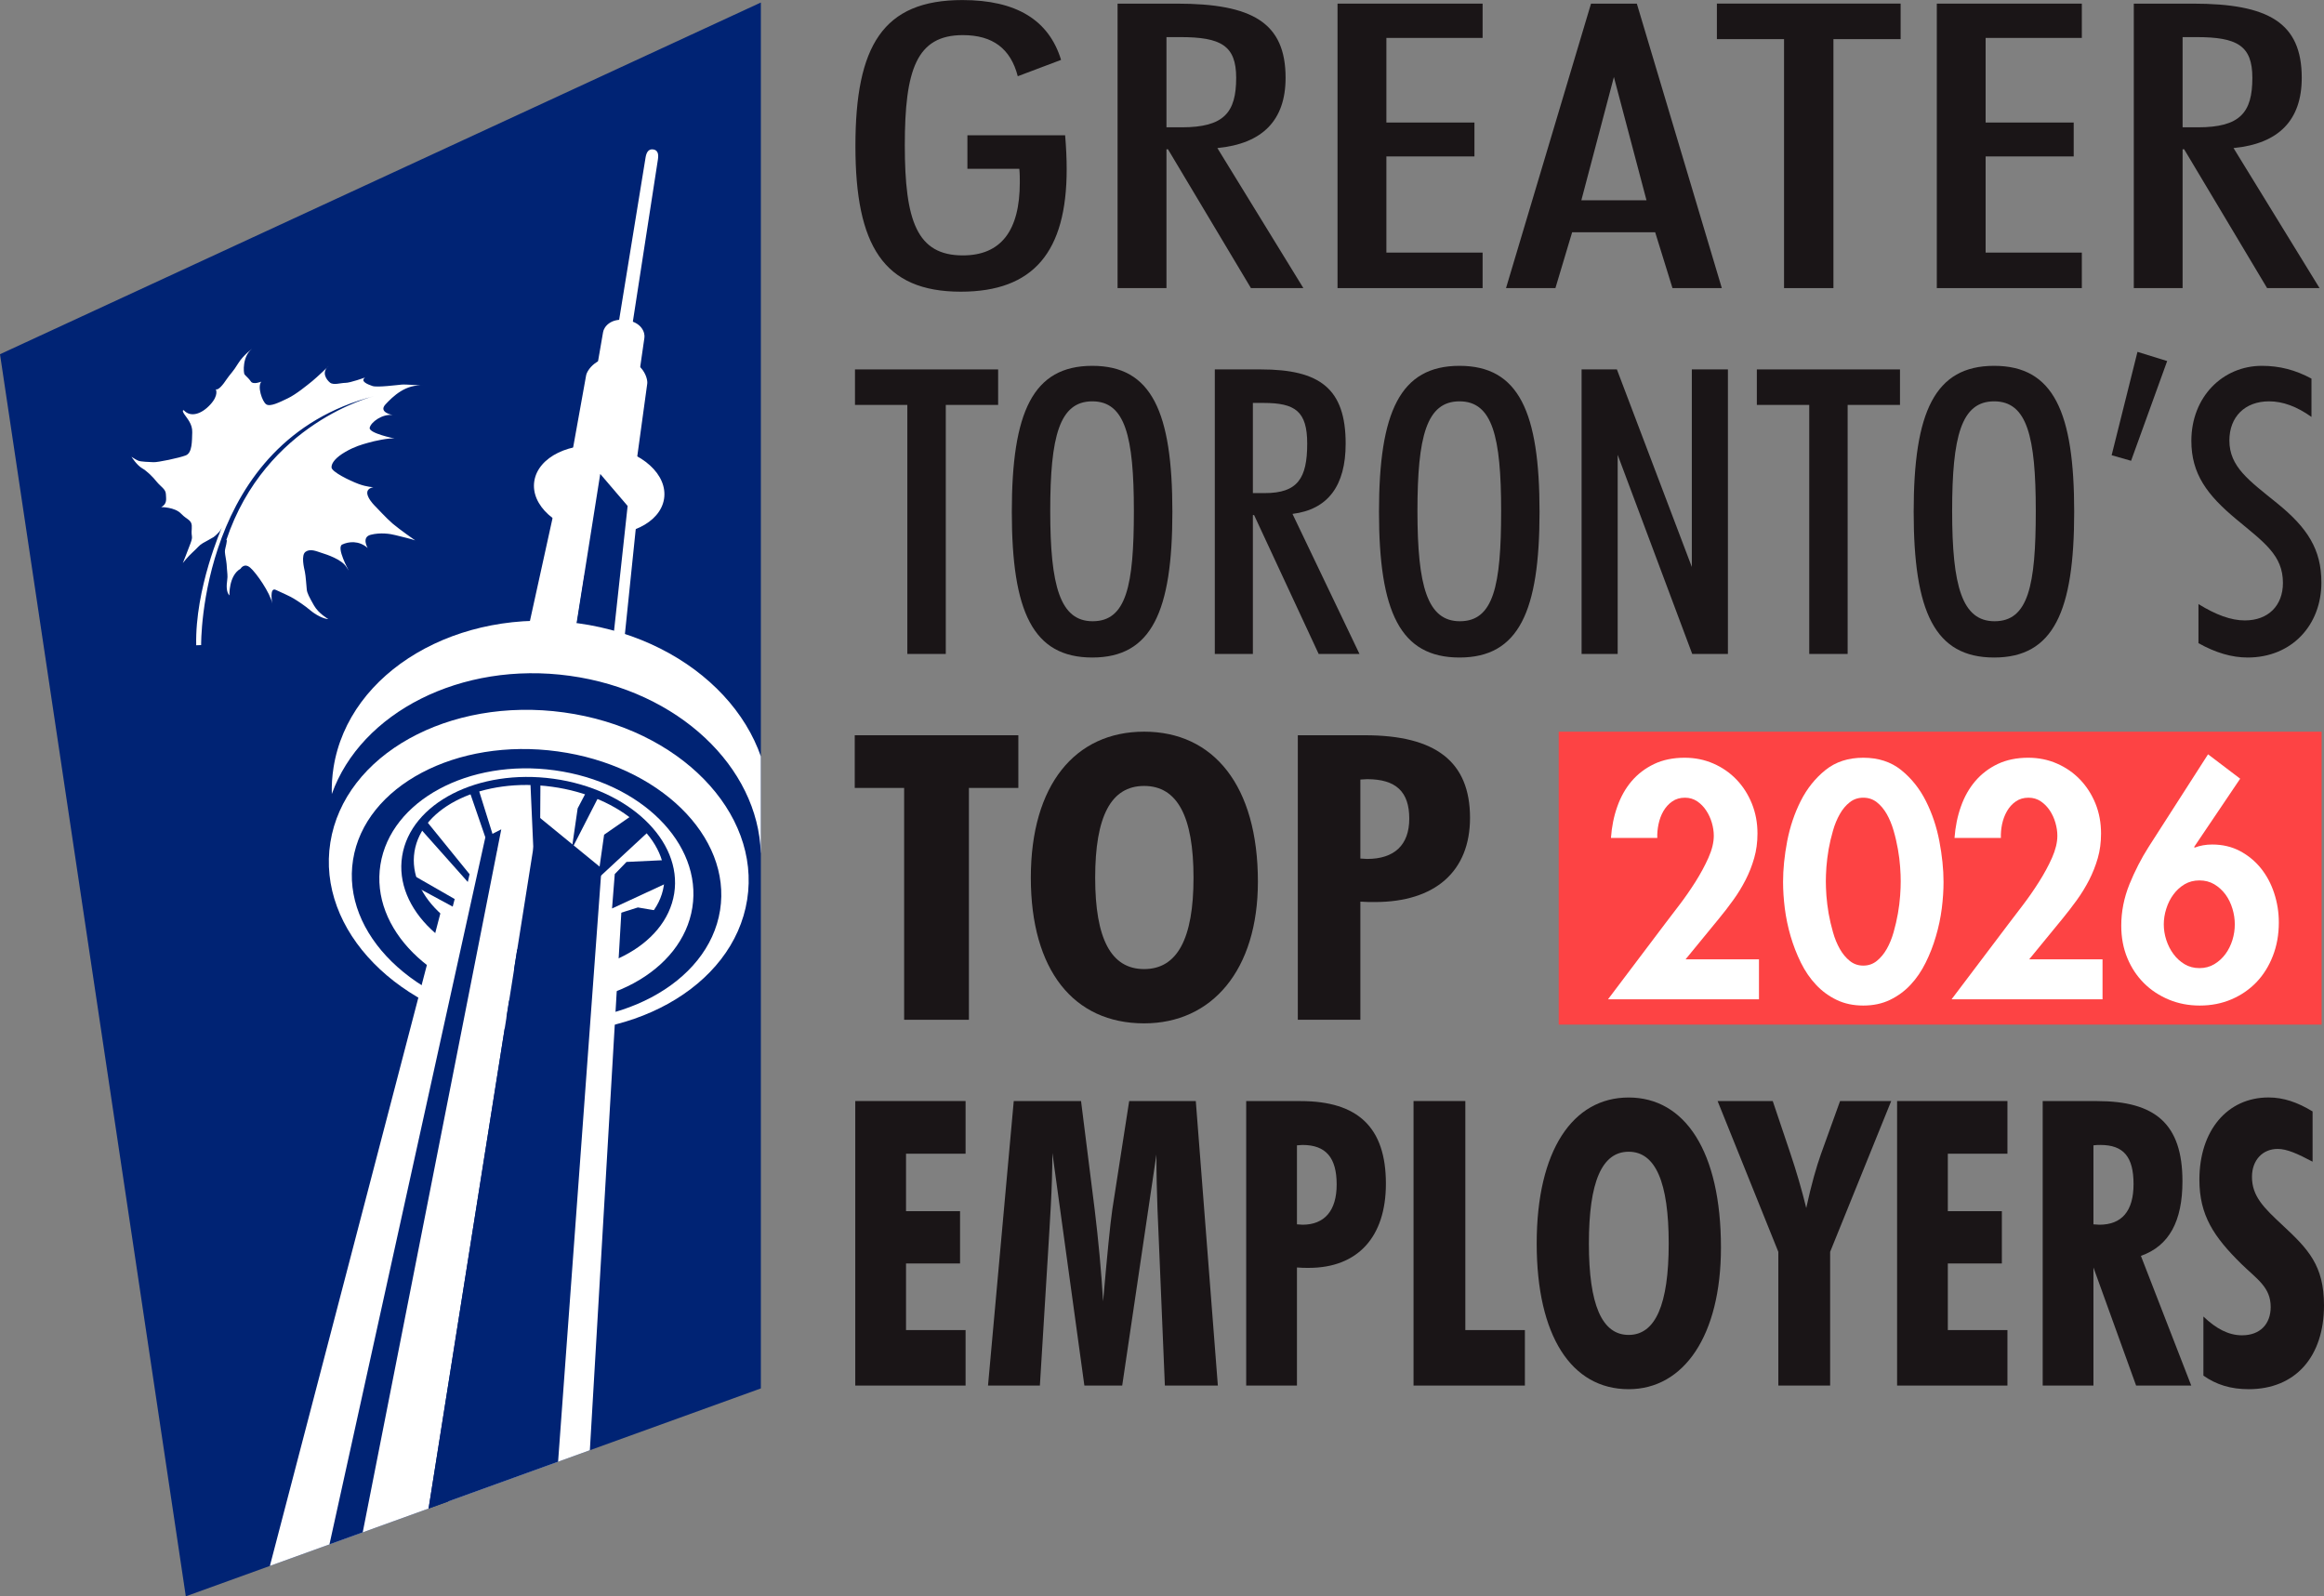 <?xml version="1.0" encoding="UTF-8"?>
<svg xmlns="http://www.w3.org/2000/svg" xmlns:xlink="http://www.w3.org/1999/xlink" width="187.66pt" height="128.91pt" viewBox="0 0 187.66 128.91" version="1.1">
<rect x="0" y="0" width="187.66" height="128.91" fill="#808080" stroke="none"/>
<defs>
<clipPath id="clip1">
  <path d="M 43 35 L 54 35 L 54 44 L 43 44 Z M 43 35 "/>
</clipPath>
<clipPath id="clip2">
  <path d="M 0 28.605 L 15.004 128.91 L 61.438 112.121 L 61.438 0.203 Z M 0 28.605 "/>
</clipPath>
<clipPath id="clip3">
  <path d="M 45 25 L 53 25 L 53 44 L 45 44 Z M 45 25 "/>
</clipPath>
<clipPath id="clip4">
  <path d="M 0 28.605 L 15.004 128.91 L 61.438 112.121 L 61.438 0.203 Z M 0 28.605 "/>
</clipPath>
<clipPath id="clip5">
  <path d="M 49 12 L 54 12 L 54 29 L 49 29 Z M 49 12 "/>
</clipPath>
<clipPath id="clip6">
  <path d="M 0 28.605 L 15.004 128.91 L 61.438 112.121 L 61.438 0.203 Z M 0 28.605 "/>
</clipPath>
<clipPath id="clip7">
  <path d="M 44 28 L 53 28 L 53 47 L 44 47 Z M 44 28 "/>
</clipPath>
<clipPath id="clip8">
  <path d="M 0 28.605 L 15.004 128.91 L 61.438 112.121 L 61.438 0.203 Z M 0 28.605 "/>
</clipPath>
<clipPath id="clip9">
  <path d="M 46 38 L 52 38 L 52 53 L 46 53 Z M 46 38 "/>
</clipPath>
<clipPath id="clip10">
  <path d="M 0 28.605 L 15.004 128.91 L 61.438 112.121 L 61.438 0.203 Z M 0 28.605 "/>
</clipPath>
<clipPath id="clip11">
  <path d="M 42 38 L 49 38 L 49 52 L 42 52 Z M 42 38 "/>
</clipPath>
<clipPath id="clip12">
  <path d="M 0 28.605 L 15.004 128.91 L 61.438 112.121 L 61.438 0.203 Z M 0 28.605 "/>
</clipPath>
<clipPath id="clip13">
  <path d="M 46 38 L 51 38 L 51 53 L 46 53 Z M 46 38 "/>
</clipPath>
<clipPath id="clip14">
  <path d="M 0 28.605 L 15.004 128.91 L 61.438 112.121 L 61.438 0.203 Z M 0 28.605 "/>
</clipPath>
<clipPath id="clip15">
  <path d="M 26 57 L 61 57 L 61 84 L 26 84 Z M 26 57 "/>
</clipPath>
<clipPath id="clip16">
  <path d="M 0 28.605 L 15.004 128.91 L 61.438 112.121 L 61.438 0.203 Z M 0 28.605 "/>
</clipPath>
<clipPath id="clip17">
  <path d="M 28 60 L 59 60 L 59 83 L 28 83 Z M 28 60 "/>
</clipPath>
<clipPath id="clip18">
  <path d="M 0 28.605 L 15.004 128.91 L 61.438 112.121 L 61.438 0.203 Z M 0 28.605 "/>
</clipPath>
<clipPath id="clip19">
  <path d="M 30 62 L 56 62 L 56 82 L 30 82 Z M 30 62 "/>
</clipPath>
<clipPath id="clip20">
  <path d="M 0 28.605 L 15.004 128.91 L 61.438 112.121 L 61.438 0.203 Z M 0 28.605 "/>
</clipPath>
<clipPath id="clip21">
  <path d="M 26 50 L 62 50 L 62 69 L 26 69 Z M 26 50 "/>
</clipPath>
<clipPath id="clip22">
  <path d="M 0 28.605 L 15.004 128.91 L 61.438 112.121 L 61.438 0.203 Z M 0 28.605 "/>
</clipPath>
<clipPath id="clip23">
  <path d="M 32 62 L 55 62 L 55 79 L 32 79 Z M 32 62 "/>
</clipPath>
<clipPath id="clip24">
  <path d="M 0 28.605 L 15.004 128.91 L 61.438 112.121 L 61.438 0.203 Z M 0 28.605 "/>
</clipPath>
<clipPath id="clip25">
  <path d="M 33 63 L 54 63 L 54 77 L 33 77 Z M 33 63 "/>
</clipPath>
<clipPath id="clip26">
  <path d="M 0 28.605 L 15.004 128.91 L 61.438 112.121 L 61.438 0.203 Z M 0 28.605 "/>
</clipPath>
<clipPath id="clip27">
  <path d="M 18 65 L 44 65 L 44 129 L 18 129 Z M 18 65 "/>
</clipPath>
<clipPath id="clip28">
  <path d="M 0 28.605 L 15.004 128.91 L 61.438 112.121 L 61.438 0.203 Z M 0 28.605 "/>
</clipPath>
<clipPath id="clip29">
  <path d="M 23 66 L 41 66 L 41 129 L 23 129 Z M 23 66 "/>
</clipPath>
<clipPath id="clip30">
  <path d="M 0 28.605 L 15.004 128.91 L 61.438 112.121 L 61.438 0.203 Z M 0 28.605 "/>
</clipPath>
<clipPath id="clip31">
  <path d="M 49 73 L 54 73 L 54 76 L 49 76 Z M 49 73 "/>
</clipPath>
<clipPath id="clip32">
  <path d="M 0 28.605 L 15.004 128.91 L 61.438 112.121 L 61.438 0.203 Z M 0 28.605 "/>
</clipPath>
<clipPath id="clip33">
  <path d="M 33 66 L 51 66 L 51 129 L 33 129 Z M 33 66 "/>
</clipPath>
<clipPath id="clip34">
  <path d="M 0 28.605 L 15.004 128.91 L 61.438 112.121 L 61.438 0.203 Z M 0 28.605 "/>
</clipPath>
<clipPath id="clip35">
  <path d="M 31 65 L 49 65 L 49 129 L 31 129 Z M 31 65 "/>
</clipPath>
<clipPath id="clip36">
  <path d="M 0 28.605 L 15.004 128.91 L 61.438 112.121 L 61.438 0.203 Z M 0 28.605 "/>
</clipPath>
<clipPath id="clip37">
  <path d="M 46 63 L 49 63 L 49 69 L 46 69 Z M 46 63 "/>
</clipPath>
<clipPath id="clip38">
  <path d="M 0 28.605 L 15.004 128.91 L 61.438 112.121 L 61.438 0.203 Z M 0 28.605 "/>
</clipPath>
<clipPath id="clip39">
  <path d="M 48 65 L 53 65 L 53 71 L 48 71 Z M 48 65 "/>
</clipPath>
<clipPath id="clip40">
  <path d="M 0 28.605 L 15.004 128.91 L 61.438 112.121 L 61.438 0.203 Z M 0 28.605 "/>
</clipPath>
<clipPath id="clip41">
  <path d="M 49 69 L 54 69 L 54 74 L 49 74 Z M 49 69 "/>
</clipPath>
<clipPath id="clip42">
  <path d="M 0 28.605 L 15.004 128.91 L 61.438 112.121 L 61.438 0.203 Z M 0 28.605 "/>
</clipPath>
<clipPath id="clip43">
  <path d="M 42 62 L 44 62 L 44 69 L 42 69 Z M 42 62 "/>
</clipPath>
<clipPath id="clip44">
  <path d="M 0 28.605 L 15.004 128.91 L 61.438 112.121 L 61.438 0.203 Z M 0 28.605 "/>
</clipPath>
<clipPath id="clip45">
  <path d="M 37 63 L 41 63 L 41 70 L 37 70 Z M 37 63 "/>
</clipPath>
<clipPath id="clip46">
  <path d="M 0 28.605 L 15.004 128.91 L 61.438 112.121 L 61.438 0.203 Z M 0 28.605 "/>
</clipPath>
<clipPath id="clip47">
  <path d="M 34 66 L 38 66 L 38 72 L 34 72 Z M 34 66 "/>
</clipPath>
<clipPath id="clip48">
  <path d="M 0 28.605 L 15.004 128.91 L 61.438 112.121 L 61.438 0.203 Z M 0 28.605 "/>
</clipPath>
<clipPath id="clip49">
  <path d="M 32 70 L 37 70 L 37 74 L 32 74 Z M 32 70 "/>
</clipPath>
<clipPath id="clip50">
  <path d="M 0 28.605 L 15.004 128.91 L 61.438 112.121 L 61.438 0.203 Z M 0 28.605 "/>
</clipPath>
</defs>
<g id="surface1">
<path style=" stroke:none;fill-rule:nonzero;fill:rgb(0%,13.725%,45.49%);fill-opacity:1;" d="M 61.438 112.121 L 15.004 128.91 L 0 28.605 L 61.438 0.203 L 61.438 112.121 "/>
<g clip-path="url(#clip1)" clip-rule="nonzero">
<g clip-path="url(#clip2)" clip-rule="nonzero">
<path style=" stroke:none;fill-rule:nonzero;fill:rgb(100%,100%,100%);fill-opacity:1;" d="M 53.621 40.289 C 53.312 42.234 50.719 43.492 47.824 43.094 C 44.93 42.695 42.836 40.797 43.145 38.848 C 43.453 36.895 46.047 35.637 48.941 36.035 C 51.836 36.438 53.93 38.336 53.621 40.289 "/>
</g>
</g>
<g clip-path="url(#clip3)" clip-rule="nonzero">
<g clip-path="url(#clip4)" clip-rule="nonzero">
<path style=" stroke:none;fill-rule:nonzero;fill:rgb(100%,100%,100%);fill-opacity:1;" d="M 52.035 27.277 C 52.098 26.871 51.828 26.02 50.559 25.844 C 49.289 25.672 48.766 26.41 48.699 26.816 L 45.965 42.629 L 49.746 43.148 L 52.035 27.277 "/>
</g>
</g>
<g clip-path="url(#clip5)" clip-rule="nonzero">
<g clip-path="url(#clip6)" clip-rule="nonzero">
<path style=" stroke:none;fill-rule:nonzero;fill:rgb(100%,100%,100%);fill-opacity:1;" d="M 53.129 12.855 C 53.191 12.449 53.121 12.117 52.742 12.066 C 52.363 12.012 52.195 12.312 52.129 12.719 C 52.129 12.719 49.551 28.551 49.551 28.551 L 50.68 28.707 C 50.68 28.707 53.125 12.855 53.129 12.855 "/>
</g>
</g>
<g clip-path="url(#clip7)" clip-rule="nonzero">
<g clip-path="url(#clip8)" clip-rule="nonzero">
<path style=" stroke:none;fill-rule:nonzero;fill:rgb(100%,100%,100%);fill-opacity:1;" d="M 52.262 30.996 C 52.328 30.59 51.953 29.148 50.078 28.891 C 48.199 28.633 47.395 29.91 47.328 30.316 L 44.484 46.113 L 50.082 46.883 C 50.082 46.883 52.262 30.996 52.262 30.996 "/>
</g>
</g>
<g clip-path="url(#clip9)" clip-rule="nonzero">
<g clip-path="url(#clip10)" clip-rule="nonzero">
<path style=" stroke:none;fill-rule:nonzero;fill:rgb(100%,100%,100%);fill-opacity:1;" d="M 50.363 52.148 L 46.898 51.672 L 49.012 38.348 L 51.516 40.977 L 50.363 52.148 "/>
</g>
</g>
<g clip-path="url(#clip11)" clip-rule="nonzero">
<g clip-path="url(#clip12)" clip-rule="nonzero">
<path style=" stroke:none;fill-rule:nonzero;fill:rgb(100%,100%,100%);fill-opacity:1;" d="M 46.383 51.602 L 42.586 51.082 L 45.004 40.082 L 48.492 38.273 L 46.383 51.602 "/>
</g>
</g>
<g clip-path="url(#clip13)" clip-rule="nonzero">
<g clip-path="url(#clip14)" clip-rule="nonzero">
<path style=" stroke:none;fill-rule:nonzero;fill:rgb(0%,13.725%,45.49%);fill-opacity:1;" d="M 49.465 52.027 L 46.355 51.602 L 48.469 38.273 L 50.68 40.859 L 49.465 52.027 "/>
</g>
</g>
<g clip-path="url(#clip15)" clip-rule="nonzero">
<g clip-path="url(#clip16)" clip-rule="nonzero">
<path style=" stroke:none;fill-rule:nonzero;fill:rgb(100%,100%,100%);fill-opacity:1;" d="M 60.332 72.66 C 59.211 79.742 50.77 84.441 41.473 83.164 C 32.18 81.887 25.551 75.109 26.676 68.031 C 27.797 60.953 36.242 56.25 45.535 57.531 C 54.832 58.809 61.453 65.582 60.332 72.66 "/>
</g>
</g>
<g clip-path="url(#clip17)" clip-rule="nonzero">
<g clip-path="url(#clip18)" clip-rule="nonzero">
<path style=" stroke:none;fill-rule:nonzero;fill:rgb(0%,13.725%,45.49%);fill-opacity:1;" d="M 58.145 73.508 C 57.199 79.469 49.797 83.391 41.613 82.262 C 33.43 81.137 27.562 75.395 28.508 69.434 C 29.453 63.473 36.852 59.555 45.035 60.68 C 53.219 61.805 59.09 67.547 58.145 73.508 "/>
</g>
</g>
<g clip-path="url(#clip19)" clip-rule="nonzero">
<g clip-path="url(#clip20)" clip-rule="nonzero">
<path style=" stroke:none;fill-rule:nonzero;fill:rgb(100%,100%,100%);fill-opacity:1;" d="M 55.906 73.293 C 55.09 78.457 48.785 81.871 41.828 80.914 C 34.871 79.957 29.898 74.992 30.719 69.828 C 31.535 64.664 37.84 61.25 44.793 62.207 C 51.75 63.164 56.723 68.129 55.906 73.293 "/>
</g>
</g>
<g clip-path="url(#clip21)" clip-rule="nonzero">
<g clip-path="url(#clip22)" clip-rule="nonzero">
<path style=" stroke:none;fill-rule:nonzero;fill:rgb(100%,100%,100%);fill-opacity:1;" d="M 46.004 54.574 C 54.781 55.781 61.227 61.957 61.43 68.883 C 61.672 68.211 61.852 67.512 61.965 66.789 C 63.195 59.031 56.352 51.664 46.676 50.332 C 37.004 49.004 28.164 54.215 26.934 61.973 C 26.82 62.691 26.773 63.41 26.793 64.121 C 29.141 57.543 37.227 53.367 46.004 54.574 "/>
</g>
</g>
<g clip-path="url(#clip23)" clip-rule="nonzero">
<g clip-path="url(#clip24)" clip-rule="nonzero">
<path style=" stroke:none;fill-rule:nonzero;fill:rgb(0%,13.725%,45.49%);fill-opacity:1;" d="M 54.441 72.152 C 53.762 76.438 48.293 79.23 42.227 78.398 C 36.16 77.562 31.793 73.414 32.473 69.133 C 33.152 64.852 38.621 62.055 44.688 62.887 C 50.754 63.723 55.117 67.871 54.441 72.152 "/>
</g>
</g>
<g clip-path="url(#clip25)" clip-rule="nonzero">
<g clip-path="url(#clip26)" clip-rule="nonzero">
<path style=" stroke:none;fill-rule:nonzero;fill:rgb(100%,100%,100%);fill-opacity:1;" d="M 53.598 71.543 C 53.02 75.199 48.043 77.547 42.48 76.781 C 36.922 76.02 32.887 72.434 33.469 68.773 C 34.047 65.117 39.027 62.77 44.582 63.535 C 50.145 64.301 54.18 67.887 53.598 71.543 "/>
</g>
</g>
<g clip-path="url(#clip27)" clip-rule="nonzero">
<g clip-path="url(#clip28)" clip-rule="nonzero">
<path style=" stroke:none;fill-rule:nonzero;fill:rgb(100%,100%,100%);fill-opacity:1;" d="M 31.789 139.586 L 18.828 137.805 L 36.93 68.512 L 43.465 65.938 L 31.789 139.586 "/>
</g>
</g>
<g clip-path="url(#clip29)" clip-rule="nonzero">
<g clip-path="url(#clip30)" clip-rule="nonzero">
<path style=" stroke:none;fill-rule:nonzero;fill:rgb(0%,13.725%,45.49%);fill-opacity:1;" d="M 26.316 138.832 L 23.574 138.457 L 39.188 67.629 L 40.477 66.973 L 26.316 138.832 "/>
</g>
</g>
<g clip-path="url(#clip31)" clip-rule="nonzero">
<g clip-path="url(#clip32)" clip-rule="nonzero">
<path style=" stroke:none;fill-rule:nonzero;fill:rgb(0%,13.725%,45.49%);fill-opacity:1;" d="M 49.832 75.844 L 49.895 73.789 L 51.508 73.281 L 53.172 73.566 L 52.59 75.484 L 49.832 75.844 "/>
</g>
</g>
<g clip-path="url(#clip33)" clip-rule="nonzero">
<g clip-path="url(#clip34)" clip-rule="nonzero">
<path style=" stroke:none;fill-rule:nonzero;fill:rgb(100%,100%,100%);fill-opacity:1;" d="M 33.238 139.785 L 46.199 141.57 L 50.367 70.359 L 44.91 66.137 L 33.238 139.785 "/>
</g>
</g>
<g clip-path="url(#clip35)" clip-rule="nonzero">
<g clip-path="url(#clip36)" clip-rule="nonzero">
<path style=" stroke:none;fill-rule:nonzero;fill:rgb(0%,13.725%,45.49%);fill-opacity:1;" d="M 31.793 139.59 L 43.371 141.18 L 48.574 70.113 L 43.469 65.938 L 31.793 139.59 "/>
</g>
</g>
<g clip-path="url(#clip37)" clip-rule="nonzero">
<g clip-path="url(#clip38)" clip-rule="nonzero">
<path style=" stroke:none;fill-rule:nonzero;fill:rgb(0%,13.725%,45.49%);fill-opacity:1;" d="M 46.645 65.281 L 47.367 63.902 L 48.484 64.055 L 46.168 68.578 L 46.645 65.281 "/>
</g>
</g>
<g clip-path="url(#clip39)" clip-rule="nonzero">
<g clip-path="url(#clip40)" clip-rule="nonzero">
<path style=" stroke:none;fill-rule:nonzero;fill:rgb(0%,13.725%,45.49%);fill-opacity:1;" d="M 48.781 67.406 L 50.918 65.926 L 52.445 67.082 L 48.281 70.941 L 48.781 67.406 "/>
</g>
</g>
<g clip-path="url(#clip41)" clip-rule="nonzero">
<g clip-path="url(#clip42)" clip-rule="nonzero">
<path style=" stroke:none;fill-rule:nonzero;fill:rgb(0%,13.725%,45.49%);fill-opacity:1;" d="M 49.422 73.363 L 49.641 70.586 L 50.59 69.605 L 53.703 69.457 L 53.91 71.285 L 49.422 73.363 "/>
</g>
</g>
<g clip-path="url(#clip43)" clip-rule="nonzero">
<g clip-path="url(#clip44)" clip-rule="nonzero">
<path style=" stroke:none;fill-rule:nonzero;fill:rgb(0%,13.725%,45.49%);fill-opacity:1;" d="M 43.605 68.555 L 43.074 68.707 L 42.816 62.914 L 43.641 62.902 L 43.605 68.555 "/>
</g>
</g>
<g clip-path="url(#clip45)" clip-rule="nonzero">
<g clip-path="url(#clip46)" clip-rule="nonzero">
<path style=" stroke:none;fill-rule:nonzero;fill:rgb(0%,13.725%,45.49%);fill-opacity:1;" d="M 40.164 68.609 L 39.668 69.004 L 37.891 63.844 L 38.59 63.57 L 40.164 68.609 "/>
</g>
</g>
<g clip-path="url(#clip47)" clip-rule="nonzero">
<g clip-path="url(#clip48)" clip-rule="nonzero">
<path style=" stroke:none;fill-rule:nonzero;fill:rgb(0%,13.725%,45.49%);fill-opacity:1;" d="M 37.918 70.598 L 37.773 71.223 L 34.008 66.992 L 34.469 66.348 L 37.918 70.598 "/>
</g>
</g>
<g clip-path="url(#clip49)" clip-rule="nonzero">
<g clip-path="url(#clip50)" clip-rule="nonzero">
<path style=" stroke:none;fill-rule:nonzero;fill:rgb(0%,13.725%,45.49%);fill-opacity:1;" d="M 36.715 72.602 L 36.555 73.215 L 32.73 71.148 L 32.652 70.27 L 36.715 72.602 "/>
</g>
</g>
<path style=" stroke:none;fill-rule:evenodd;fill:rgb(100%,100%,100%);fill-opacity:1;" d="M 28.004 45.824 L 28.145 46.094 L 27.984 45.805 C 27.594 45.164 26.371 44.777 25.965 44.648 C 25.555 44.52 25.07 44.285 24.68 44.555 C 24.289 44.828 24.555 45.875 24.621 46.188 C 24.688 46.492 24.742 47.348 24.773 47.621 C 24.801 47.895 24.98 48.234 25.355 48.895 C 25.73 49.555 26.516 49.996 26.516 49.996 C 26.113 49.977 25.496 49.656 25.043 49.273 C 24.59 48.891 24.062 48.547 23.723 48.34 C 23.387 48.137 22.809 47.887 22.273 47.637 C 21.727 47.383 21.988 48.742 21.988 48.742 C 21.824 47.891 20.695 46.258 20.203 45.84 C 19.711 45.422 19.422 45.93 19.422 45.93 C 18.457 46.48 18.527 48.086 18.527 48.086 C 18.258 47.805 18.289 47.273 18.344 46.867 C 18.402 46.465 18.344 46.305 18.32 45.867 C 18.305 45.426 18.238 45.156 18.184 44.793 C 18.133 44.43 18.16 44.457 18.27 43.957 C 18.375 43.461 18.266 43.637 18.266 43.637 C 21.449 34.113 30.203 31.992 30.203 31.992 C 16.035 35.629 16.242 52.094 16.242 52.094 L 15.844 52.109 C 15.738 47.516 17.91 42.617 17.91 42.617 L 17.738 42.91 C 17.738 42.91 17.426 43.254 17.25 43.371 C 17.07 43.488 16.676 43.688 16.375 43.863 C 16.07 44.039 15.953 44.246 15.562 44.594 C 15.176 44.938 14.762 45.469 14.762 45.469 C 14.762 45.469 15.156 44.5 15.387 43.867 C 15.617 43.238 15.422 43.445 15.484 42.695 C 15.543 41.941 15.148 42.035 14.629 41.488 C 14.113 40.941 13.02 40.953 13.02 40.953 C 13.52 40.676 13.41 40.297 13.395 39.895 C 13.379 39.496 12.984 39.309 12.656 38.906 C 12.332 38.496 11.871 38.043 11.461 37.805 C 11.047 37.566 10.617 36.887 10.617 36.887 C 10.617 36.887 10.918 37.094 11.145 37.195 C 11.363 37.297 12.059 37.305 12.391 37.324 C 12.719 37.348 14.461 36.984 14.996 36.777 C 15.539 36.574 15.496 35.586 15.523 34.91 C 15.547 34.234 15.109 33.797 14.875 33.438 C 14.645 33.082 14.844 33.129 14.844 33.129 C 15.383 33.727 16.266 33.453 16.98 32.672 C 17.699 31.895 17.422 31.43 17.422 31.43 C 17.629 31.551 18.027 31.039 18.301 30.625 C 18.578 30.215 18.824 30.02 19.234 29.344 C 19.648 28.672 20.355 28.168 20.355 28.168 C 19.559 28.766 19.652 30.113 19.746 30.238 C 19.844 30.363 20.09 30.551 20.266 30.816 C 20.445 31.086 21.105 30.82 21.105 30.82 C 20.758 31.199 21.172 32.426 21.492 32.648 C 21.812 32.871 22.547 32.496 23.227 32.172 C 23.906 31.852 24.809 31.102 25.219 30.773 C 25.621 30.445 26.551 29.551 26.551 29.551 C 25.914 30.051 26.363 30.672 26.648 30.898 C 26.93 31.125 27.508 30.918 27.891 30.918 C 28.273 30.922 29.48 30.484 29.48 30.484 C 29.055 30.797 29.703 31.043 30.074 31.172 C 30.445 31.305 32.117 31.086 32.426 31.059 C 32.734 31.023 34.238 31.145 34.238 31.145 C 32.785 30.969 31.719 32.02 31.121 32.664 C 30.531 33.309 31.711 33.516 31.711 33.516 C 30.863 33.406 29.941 34.102 29.852 34.543 C 29.762 34.988 31.859 35.41 31.859 35.41 C 31.383 35.359 30.242 35.605 29.719 35.758 C 29.195 35.906 28.637 36.059 27.887 36.492 C 27.137 36.926 26.754 37.379 26.77 37.746 C 26.785 38.109 28.238 38.816 28.945 39.078 C 29.652 39.34 30.145 39.34 30.145 39.34 C 29.004 39.586 30.188 40.777 30.34 40.922 C 30.488 41.059 31.145 41.801 31.711 42.289 C 32.281 42.773 33.523 43.637 33.523 43.637 C 33.207 43.52 32.34 43.32 31.914 43.211 C 31.488 43.102 30.719 42.988 29.941 43.184 C 29.16 43.379 29.691 44.254 29.691 44.254 C 28.973 43.625 28.137 43.734 27.633 43.973 C 27.133 44.215 28.16 46.074 28.16 46.074 "/>
<path style=" stroke:none;fill-rule:nonzero;fill:rgb(10.196%,8.235%,9.019%);fill-opacity:1;" d="M 86.133 13.664 C 86.133 20.336 83.461 23.555 77.582 23.555 C 71.336 23.555 69.074 19.816 69.074 11.797 C 69.074 3.707 71.293 0.004 77.707 0.004 C 82.062 0.004 84.695 1.613 85.68 4.836 L 82.184 6.156 C 81.609 3.934 80.172 2.836 77.746 2.836 C 74.008 2.836 73.062 5.641 73.062 11.73 C 73.062 17.852 74.047 20.625 77.746 20.625 C 80.832 20.625 82.348 18.629 82.348 14.727 C 82.348 14.371 82.348 14.02 82.309 13.633 L 78.117 13.633 L 78.117 10.926 L 86.008 10.926 C 86.09 11.891 86.133 12.824 86.133 13.664 "/>
<path style=" stroke:none;fill-rule:nonzero;fill:rgb(10.196%,8.235%,9.019%);fill-opacity:1;" d="M 95.426 10.281 C 98.836 10.281 99.82 9.09 99.82 6.285 C 99.82 3.676 98.59 2.996 95.301 2.996 L 94.191 2.996 L 94.191 10.281 Z M 94.191 23.266 L 90.242 23.266 L 90.242 0.293 L 95.016 0.293 C 101.137 0.293 103.809 1.836 103.809 6.285 C 103.809 9.699 101.961 11.602 98.301 11.957 L 105.246 23.266 L 101.012 23.266 L 94.312 12.055 L 94.191 12.055 L 94.191 23.266 "/>
<path style=" stroke:none;fill-rule:nonzero;fill:rgb(10.196%,8.235%,9.019%);fill-opacity:1;" d="M 108.004 0.293 L 119.719 0.293 L 119.719 3.062 L 111.949 3.062 L 111.949 9.895 L 119.059 9.895 L 119.059 12.633 L 111.949 12.633 L 111.949 20.398 L 119.719 20.398 L 119.719 23.266 L 108.004 23.266 L 108.004 0.293 "/>
<path style=" stroke:none;fill-rule:nonzero;fill:rgb(10.196%,8.235%,9.019%);fill-opacity:1;" d="M 127.691 16.176 L 132.953 16.176 L 130.32 6.219 Z M 128.473 0.293 L 132.172 0.293 L 139.035 23.266 L 135.051 23.266 L 133.652 18.754 L 126.949 18.754 L 125.598 23.266 L 121.609 23.266 L 128.473 0.293 "/>
<path style=" stroke:none;fill-rule:nonzero;fill:rgb(10.196%,8.235%,9.019%);fill-opacity:1;" d="M 144.059 3.16 L 138.637 3.16 L 138.637 0.289 L 153.473 0.289 L 153.473 3.16 L 148.047 3.16 L 148.047 23.266 L 144.059 23.266 L 144.059 3.16 "/>
<path style=" stroke:none;fill-rule:nonzero;fill:rgb(10.196%,8.235%,9.019%);fill-opacity:1;" d="M 156.395 0.293 L 168.105 0.293 L 168.105 3.062 L 160.336 3.062 L 160.336 9.895 L 167.449 9.895 L 167.449 12.633 L 160.336 12.633 L 160.336 20.398 L 168.105 20.398 L 168.105 23.266 L 156.395 23.266 L 156.395 0.293 "/>
<path style=" stroke:none;fill-rule:nonzero;fill:rgb(10.196%,8.235%,9.019%);fill-opacity:1;" d="M 177.48 10.281 C 180.891 10.281 181.875 9.09 181.875 6.285 C 181.875 3.676 180.645 2.996 177.355 2.996 L 176.242 2.996 L 176.242 10.281 Z M 176.242 23.266 L 172.301 23.266 L 172.301 0.293 L 177.066 0.293 C 183.191 0.293 185.863 1.836 185.863 6.285 C 185.863 9.699 184.016 11.602 180.355 11.957 L 187.301 23.266 L 183.066 23.266 L 176.367 12.055 L 176.242 12.055 L 176.242 23.266 "/>
<path style=" stroke:none;fill-rule:nonzero;fill:rgb(10.196%,8.235%,9.019%);fill-opacity:1;" d="M 73.266 32.699 L 69.039 32.699 L 69.039 29.832 L 80.598 29.832 L 80.598 32.699 L 76.371 32.699 L 76.371 52.809 L 73.266 52.809 L 73.266 32.699 "/>
<path style=" stroke:none;fill-rule:nonzero;fill:rgb(10.196%,8.235%,9.019%);fill-opacity:1;" d="M 88.23 50.168 C 90.953 50.168 91.559 47.297 91.559 41.27 C 91.559 35.246 90.855 32.41 88.203 32.41 C 85.543 32.41 84.805 35.246 84.805 41.27 C 84.805 47.332 85.605 50.168 88.23 50.168 M 88.203 29.543 C 93.004 29.543 94.668 33.281 94.668 41.336 C 94.668 49.359 93.004 53.098 88.203 53.098 C 83.398 53.098 81.703 49.391 81.703 41.336 C 81.703 33.281 83.398 29.543 88.203 29.543 "/>
<path style=" stroke:none;fill-rule:nonzero;fill:rgb(10.196%,8.235%,9.019%);fill-opacity:1;" d="M 102.129 39.82 C 104.785 39.82 105.555 38.629 105.555 35.828 C 105.555 33.215 104.59 32.539 102.031 32.539 L 101.168 32.539 L 101.168 39.82 Z M 101.168 52.809 L 98.094 52.809 L 98.094 29.832 L 101.809 29.832 C 106.578 29.832 108.66 31.379 108.66 35.828 C 108.66 39.242 107.219 41.145 104.367 41.5 L 109.777 52.809 L 106.48 52.809 L 101.266 41.594 L 101.168 41.594 L 101.168 52.809 "/>
<path style=" stroke:none;fill-rule:nonzero;fill:rgb(10.196%,8.235%,9.019%);fill-opacity:1;" d="M 117.883 50.168 C 120.605 50.168 121.215 47.297 121.215 41.27 C 121.215 35.246 120.508 32.41 117.852 32.41 C 115.191 32.41 114.457 35.246 114.457 41.27 C 114.457 47.332 115.258 50.168 117.883 50.168 M 117.852 29.543 C 122.648 29.543 124.316 33.281 124.316 41.336 C 124.316 49.359 122.648 53.098 117.852 53.098 C 113.051 53.098 111.352 49.391 111.352 41.336 C 111.352 33.281 113.051 29.543 117.852 29.543 "/>
<path style=" stroke:none;fill-rule:nonzero;fill:rgb(10.196%,8.235%,9.019%);fill-opacity:1;" d="M 127.711 29.832 L 130.562 29.832 L 136.613 45.785 L 136.613 29.832 L 139.527 29.832 L 139.527 52.809 L 136.645 52.809 L 130.625 36.73 L 130.625 52.809 L 127.711 52.809 L 127.711 29.832 "/>
<path style=" stroke:none;fill-rule:nonzero;fill:rgb(10.196%,8.235%,9.019%);fill-opacity:1;" d="M 146.094 32.699 L 141.863 32.699 L 141.863 29.832 L 153.422 29.832 L 153.422 32.699 L 149.195 32.699 L 149.195 52.809 L 146.094 52.809 L 146.094 32.699 "/>
<path style=" stroke:none;fill-rule:nonzero;fill:rgb(10.196%,8.235%,9.019%);fill-opacity:1;" d="M 161.059 50.168 C 163.777 50.168 164.387 47.297 164.387 41.27 C 164.387 35.246 163.684 32.41 161.023 32.41 C 158.367 32.41 157.633 35.246 157.633 41.27 C 157.633 47.332 158.434 50.168 161.059 50.168 M 161.023 29.543 C 165.828 29.543 167.488 33.281 167.488 41.336 C 167.488 49.359 165.828 53.098 161.023 53.098 C 156.223 53.098 154.527 49.391 154.527 41.336 C 154.527 33.281 156.223 29.543 161.023 29.543 "/>
<path style=" stroke:none;fill-rule:nonzero;fill:rgb(10.196%,8.235%,9.019%);fill-opacity:1;" d="M 172.082 37.211 L 170.512 36.762 L 172.598 28.414 L 174.996 29.156 L 172.082 37.211 "/>
<path style=" stroke:none;fill-rule:nonzero;fill:rgb(10.196%,8.235%,9.019%);fill-opacity:1;" d="M 181.27 50.102 C 183.156 50.102 184.344 48.91 184.344 47.07 C 184.344 44.848 182.84 43.816 180.598 41.949 C 178.23 39.984 176.949 38.277 176.949 35.602 C 176.949 32.055 179.477 29.543 182.645 29.543 C 184.059 29.543 185.336 29.867 186.648 30.574 L 186.648 33.668 C 185.465 32.828 184.344 32.41 183.223 32.41 C 181.27 32.41 180.02 33.668 180.02 35.57 C 180.02 37.695 181.59 38.789 183.863 40.629 C 186.328 42.625 187.449 44.367 187.449 47.039 C 187.449 50.488 185.051 53.098 181.496 53.098 C 180.215 53.098 178.902 52.711 177.523 51.938 L 177.523 48.781 C 178.934 49.652 180.148 50.102 181.27 50.102 "/>
<path style=" stroke:none;fill-rule:nonzero;fill:rgb(10.196%,8.235%,9.019%);fill-opacity:1;" d="M 73.008 63.629 L 69.02 63.629 L 69.02 59.375 L 82.23 59.375 L 82.23 63.629 L 78.238 63.629 L 78.238 82.352 L 73.008 82.352 L 73.008 63.629 "/>
<path style=" stroke:none;fill-rule:nonzero;fill:rgb(10.196%,8.235%,9.019%);fill-opacity:1;" d="M 96.375 70.879 C 96.375 65.918 95.059 63.469 92.387 63.469 C 89.715 63.469 88.434 65.918 88.434 70.879 C 88.434 75.809 89.715 78.258 92.387 78.258 C 95.059 78.258 96.375 75.809 96.375 70.879 M 92.387 82.641 C 86.676 82.641 83.238 78.324 83.238 70.879 C 83.238 63.371 86.824 59.086 92.387 59.086 C 97.988 59.086 101.574 63.434 101.574 71.199 C 101.574 78.324 97.879 82.641 92.387 82.641 "/>
<path style=" stroke:none;fill-rule:nonzero;fill:rgb(10.196%,8.235%,9.019%);fill-opacity:1;" d="M 110.395 69.363 C 112.594 69.363 113.797 68.238 113.797 66.109 C 113.797 63.949 112.738 62.922 110.395 62.922 C 110.215 62.922 110.027 62.953 109.848 62.953 L 109.848 69.332 C 110.027 69.332 110.215 69.363 110.395 69.363 M 104.797 59.375 L 110.215 59.375 C 115.922 59.375 118.703 61.5 118.703 66.043 C 118.703 70.363 115.887 72.844 111.02 72.844 C 110.652 72.844 110.254 72.844 109.848 72.812 L 109.848 82.348 L 104.797 82.348 L 104.797 59.375 "/>
<path style=" stroke:none;fill-rule:nonzero;fill:rgb(10.196%,8.235%,9.019%);fill-opacity:1;" d="M 69.062 88.914 L 77.969 88.914 L 77.969 93.168 L 73.16 93.168 L 73.16 97.809 L 77.523 97.809 L 77.523 102.031 L 73.16 102.031 L 73.16 107.41 L 77.969 107.41 L 77.969 111.891 L 69.062 111.891 L 69.062 88.914 "/>
<path style=" stroke:none;fill-rule:nonzero;fill:rgb(10.196%,8.235%,9.019%);fill-opacity:1;" d="M 81.859 88.914 L 87.293 88.914 L 88.395 97.684 C 88.688 100.129 88.926 102.578 89.074 105.094 C 89.402 101.355 89.641 98.902 89.816 97.684 L 91.18 88.914 L 96.559 88.914 L 98.34 111.891 L 94.062 111.891 L 93.617 101.227 C 93.531 99.098 93.379 96.457 93.379 93.234 L 90.617 111.891 L 87.562 111.891 L 84.977 93.105 C 84.977 96.004 84.77 98.711 84.621 101.289 L 83.969 111.891 L 79.781 111.891 L 81.859 88.914 "/>
<path style=" stroke:none;fill-rule:nonzero;fill:rgb(10.196%,8.235%,9.019%);fill-opacity:1;" d="M 105.172 98.902 C 106.949 98.902 107.934 97.777 107.934 95.652 C 107.934 93.492 107.07 92.461 105.172 92.461 C 105.02 92.461 104.875 92.492 104.727 92.492 L 104.727 98.871 C 104.875 98.871 105.02 98.902 105.172 98.902 M 100.629 88.918 L 105.02 88.918 C 109.652 88.918 111.91 91.043 111.91 95.586 C 111.91 99.906 109.625 102.387 105.676 102.387 C 105.379 102.387 105.051 102.387 104.727 102.355 L 104.727 111.891 L 100.629 111.891 L 100.629 88.918 "/>
<path style=" stroke:none;fill-rule:nonzero;fill:rgb(10.196%,8.235%,9.019%);fill-opacity:1;" d="M 114.141 88.914 L 118.324 88.914 L 118.324 107.41 L 123.133 107.41 L 123.133 111.891 L 114.141 111.891 L 114.141 88.914 "/>
<path style=" stroke:none;fill-rule:nonzero;fill:rgb(10.196%,8.235%,9.019%);fill-opacity:1;" d="M 134.746 100.422 C 134.746 95.457 133.676 93.008 131.512 93.008 C 129.344 93.008 128.301 95.457 128.301 100.422 C 128.301 105.348 129.344 107.801 131.512 107.801 C 133.676 107.801 134.746 105.348 134.746 100.422 M 131.512 112.184 C 126.879 112.184 124.086 107.863 124.086 100.422 C 124.086 92.91 126.992 88.629 131.512 88.629 C 136.055 88.629 138.965 92.977 138.965 100.742 C 138.965 107.863 135.965 112.184 131.512 112.184 "/>
<path style=" stroke:none;fill-rule:nonzero;fill:rgb(10.196%,8.235%,9.019%);fill-opacity:1;" d="M 143.598 101.094 L 138.695 88.918 L 143.148 88.918 L 144.547 93.074 C 145.078 94.652 145.496 96.102 145.852 97.551 C 146.27 95.617 146.684 94.199 147.039 93.199 L 148.582 88.918 L 152.711 88.918 L 147.781 101.094 L 147.781 111.891 L 143.598 111.891 L 143.598 101.094 "/>
<path style=" stroke:none;fill-rule:nonzero;fill:rgb(10.196%,8.235%,9.019%);fill-opacity:1;" d="M 153.188 88.914 L 162.098 88.914 L 162.098 93.168 L 157.285 93.168 L 157.285 97.809 L 161.648 97.809 L 161.648 102.031 L 157.285 102.031 L 157.285 107.41 L 162.098 107.41 L 162.098 111.891 L 153.188 111.891 L 153.188 88.914 "/>
<path style=" stroke:none;fill-rule:nonzero;fill:rgb(10.196%,8.235%,9.019%);fill-opacity:1;" d="M 169.52 98.902 C 171.328 98.902 172.281 97.809 172.281 95.621 C 172.281 93.426 171.477 92.461 169.609 92.461 C 169.43 92.461 169.254 92.461 169.043 92.492 L 169.043 98.871 C 169.191 98.871 169.367 98.902 169.52 98.902 M 164.945 88.918 L 169.34 88.918 C 174.031 88.918 176.23 90.754 176.23 95.391 C 176.23 98.617 175.16 100.613 172.875 101.418 L 176.941 111.891 L 172.488 111.891 L 169.043 102.355 L 169.043 111.891 L 164.945 111.891 L 164.945 88.918 "/>
<path style=" stroke:none;fill-rule:nonzero;fill:rgb(10.196%,8.235%,9.019%);fill-opacity:1;" d="M 177.922 106.316 C 178.965 107.316 179.973 107.832 181.039 107.832 C 182.496 107.832 183.355 106.93 183.355 105.543 C 183.355 103.934 182.23 103.289 180.98 102.062 C 178.754 99.871 177.598 98.133 177.598 95.266 C 177.598 91.301 179.852 88.625 183.18 88.625 C 184.395 88.625 185.523 89.016 186.738 89.754 L 186.738 93.812 C 185.523 93.168 184.664 92.781 183.922 92.781 C 182.703 92.781 181.844 93.684 181.844 95.039 C 181.844 96.617 182.82 97.551 184.309 98.938 C 186.387 100.871 187.66 102.191 187.66 105.414 C 187.66 109.539 185.375 112.184 181.574 112.184 C 180.152 112.184 178.965 111.828 177.922 111.086 L 177.922 106.316 "/>
<path style=" stroke:none;fill-rule:nonzero;fill:rgb(99.216%,26.274%,26.666%);fill-opacity:1;" d="M 125.863 82.742 L 187.469 82.742 L 187.469 59.086 L 125.863 59.086 L 125.863 82.742 "/>
<path style=" stroke:none;fill-rule:nonzero;fill:rgb(100%,100%,100%);fill-opacity:1;" d="M 142.035 77.473 L 142.035 80.699 L 129.844 80.699 L 134.449 74.598 C 134.77 74.18 135.152 73.676 135.602 73.086 C 136.051 72.5 136.48 71.879 136.898 71.223 C 137.312 70.566 137.664 69.918 137.953 69.27 C 138.242 68.621 138.387 68.031 138.387 67.492 C 138.387 67.156 138.336 66.809 138.23 66.445 C 138.125 66.086 137.973 65.754 137.773 65.453 C 137.574 65.148 137.328 64.902 137.043 64.707 C 136.754 64.516 136.426 64.418 136.059 64.418 C 135.656 64.418 135.312 64.52 135.027 64.723 C 134.738 64.922 134.504 65.184 134.316 65.504 C 134.133 65.82 134.004 66.176 133.922 66.562 C 133.844 66.945 133.809 67.316 133.824 67.668 L 130.082 67.668 C 130.145 66.762 130.316 65.914 130.598 65.125 C 130.879 64.336 131.266 63.648 131.762 63.07 C 132.258 62.492 132.863 62.035 133.574 61.695 C 134.285 61.359 135.105 61.191 136.035 61.191 C 136.867 61.191 137.637 61.348 138.352 61.66 C 139.062 61.969 139.684 62.398 140.211 62.945 C 140.738 63.492 141.152 64.137 141.457 64.883 C 141.762 65.633 141.914 66.441 141.914 67.316 C 141.914 68.023 141.824 68.684 141.648 69.293 C 141.473 69.91 141.242 70.496 140.953 71.059 C 140.664 71.621 140.336 72.164 139.957 72.684 C 139.582 73.207 139.188 73.719 138.77 74.223 L 136.105 77.473 L 142.035 77.473 "/>
<path style=" stroke:none;fill-rule:nonzero;fill:rgb(100%,100%,100%);fill-opacity:1;" d="M 150.457 64.418 C 150.043 64.418 149.68 64.539 149.367 64.785 C 149.055 65.027 148.785 65.348 148.562 65.742 C 148.34 66.137 148.152 66.582 148.012 67.078 C 147.867 67.574 147.75 68.074 147.66 68.578 C 147.574 69.082 147.516 69.559 147.48 70.012 C 147.449 70.465 147.434 70.852 147.434 71.172 C 147.434 71.492 147.449 71.879 147.48 72.332 C 147.516 72.785 147.574 73.266 147.66 73.77 C 147.75 74.273 147.867 74.777 148.012 75.281 C 148.152 75.785 148.34 76.234 148.562 76.629 C 148.785 77.023 149.055 77.348 149.367 77.598 C 149.68 77.852 150.043 77.977 150.457 77.977 C 150.875 77.977 151.238 77.852 151.551 77.598 C 151.863 77.348 152.129 77.023 152.355 76.629 C 152.578 76.234 152.762 75.785 152.906 75.281 C 153.051 74.777 153.164 74.273 153.254 73.77 C 153.344 73.266 153.402 72.785 153.434 72.332 C 153.469 71.879 153.48 71.492 153.48 71.172 C 153.48 70.852 153.469 70.465 153.434 70.012 C 153.402 69.559 153.344 69.082 153.254 68.578 C 153.164 68.074 153.051 67.574 152.906 67.078 C 152.762 66.582 152.578 66.137 152.355 65.742 C 152.129 65.348 151.863 65.027 151.551 64.785 C 151.238 64.539 150.875 64.418 150.457 64.418 Z M 150.457 61.191 C 151.676 61.191 152.695 61.523 153.52 62.188 C 154.344 62.852 155.008 63.684 155.512 64.684 C 156.016 65.684 156.379 66.766 156.602 67.934 C 156.824 69.102 156.938 70.199 156.938 71.223 C 156.938 71.895 156.891 72.609 156.797 73.363 C 156.699 74.121 156.543 74.867 156.324 75.605 C 156.109 76.348 155.836 77.055 155.496 77.738 C 155.16 78.418 154.754 79.016 154.273 79.527 C 153.797 80.039 153.238 80.445 152.605 80.75 C 151.977 81.051 151.258 81.203 150.457 81.203 C 149.656 81.203 148.941 81.051 148.312 80.75 C 147.68 80.445 147.121 80.039 146.645 79.527 C 146.16 79.016 145.754 78.418 145.418 77.738 C 145.082 77.055 144.809 76.348 144.59 75.605 C 144.375 74.867 144.219 74.121 144.121 73.363 C 144.027 72.609 143.98 71.895 143.98 71.223 C 143.98 70.199 144.09 69.102 144.312 67.934 C 144.539 66.766 144.902 65.684 145.406 64.684 C 145.91 63.684 146.574 62.852 147.398 62.188 C 148.223 61.523 149.242 61.191 150.457 61.191 "/>
<path style=" stroke:none;fill-rule:nonzero;fill:rgb(100%,100%,100%);fill-opacity:1;" d="M 169.777 77.473 L 169.777 80.699 L 157.586 80.699 L 162.195 74.598 C 162.516 74.18 162.898 73.676 163.348 73.086 C 163.793 72.5 164.227 71.879 164.641 71.223 C 165.059 70.566 165.41 69.918 165.699 69.27 C 165.984 68.621 166.129 68.031 166.129 67.492 C 166.129 67.156 166.078 66.809 165.973 66.445 C 165.871 66.086 165.719 65.754 165.52 65.453 C 165.316 65.148 165.074 64.902 164.785 64.707 C 164.496 64.516 164.172 64.418 163.801 64.418 C 163.402 64.418 163.059 64.52 162.77 64.723 C 162.48 64.922 162.246 65.184 162.062 65.504 C 161.879 65.82 161.746 66.176 161.664 66.562 C 161.586 66.945 161.555 67.316 161.57 67.668 L 157.824 67.668 C 157.891 66.762 158.062 65.914 158.344 65.125 C 158.621 64.336 159.012 63.648 159.508 63.07 C 160.004 62.492 160.605 62.035 161.316 61.695 C 162.031 61.359 162.852 61.191 163.777 61.191 C 164.609 61.191 165.383 61.348 166.094 61.66 C 166.805 61.969 167.426 62.398 167.953 62.945 C 168.48 63.492 168.898 64.137 169.203 64.883 C 169.508 65.633 169.656 66.441 169.656 67.316 C 169.656 68.023 169.57 68.684 169.395 69.293 C 169.219 69.91 168.984 70.496 168.699 71.059 C 168.41 71.621 168.078 72.164 167.703 72.684 C 167.324 73.207 166.93 73.719 166.516 74.223 L 163.852 77.473 L 169.777 77.473 "/>
<path style=" stroke:none;fill-rule:nonzero;fill:rgb(100%,100%,100%);fill-opacity:1;" d="M 177.602 78.18 C 178.051 78.18 178.449 78.074 178.801 77.863 C 179.152 77.652 179.453 77.379 179.703 77.043 C 179.949 76.707 180.137 76.328 180.266 75.91 C 180.395 75.488 180.457 75.07 180.457 74.648 C 180.457 74.23 180.395 73.805 180.266 73.379 C 180.137 72.949 179.949 72.566 179.703 72.23 C 179.453 71.895 179.152 71.621 178.801 71.41 C 178.449 71.203 178.051 71.098 177.602 71.098 C 177.152 71.098 176.754 71.203 176.402 71.41 C 176.051 71.621 175.75 71.895 175.504 72.23 C 175.254 72.566 175.062 72.949 174.926 73.379 C 174.789 73.805 174.723 74.23 174.723 74.648 C 174.723 75.07 174.789 75.488 174.926 75.91 C 175.062 76.328 175.254 76.707 175.504 77.043 C 175.75 77.379 176.051 77.652 176.402 77.863 C 176.754 78.074 177.152 78.18 177.602 78.18 Z M 180.891 62.883 L 177.172 68.398 L 177.219 68.449 C 177.426 68.367 177.648 68.305 177.891 68.262 C 178.129 68.219 178.379 68.199 178.633 68.199 C 179.465 68.199 180.215 68.375 180.879 68.727 C 181.543 69.082 182.105 69.547 182.57 70.125 C 183.035 70.707 183.391 71.375 183.637 72.129 C 183.887 72.887 184.012 73.676 184.012 74.5 C 184.012 75.473 183.852 76.371 183.531 77.195 C 183.211 78.02 182.77 78.723 182.211 79.312 C 181.648 79.898 180.977 80.363 180.195 80.699 C 179.41 81.035 178.555 81.203 177.625 81.203 C 176.73 81.203 175.898 81.043 175.129 80.723 C 174.363 80.402 173.695 79.965 173.125 79.398 C 172.559 78.836 172.109 78.16 171.781 77.371 C 171.453 76.582 171.289 75.707 171.289 74.75 C 171.289 73.609 171.512 72.496 171.949 71.41 C 172.391 70.328 172.906 69.324 173.496 68.398 L 178.297 60.914 L 180.891 62.883 "/>
</g>
</svg>
